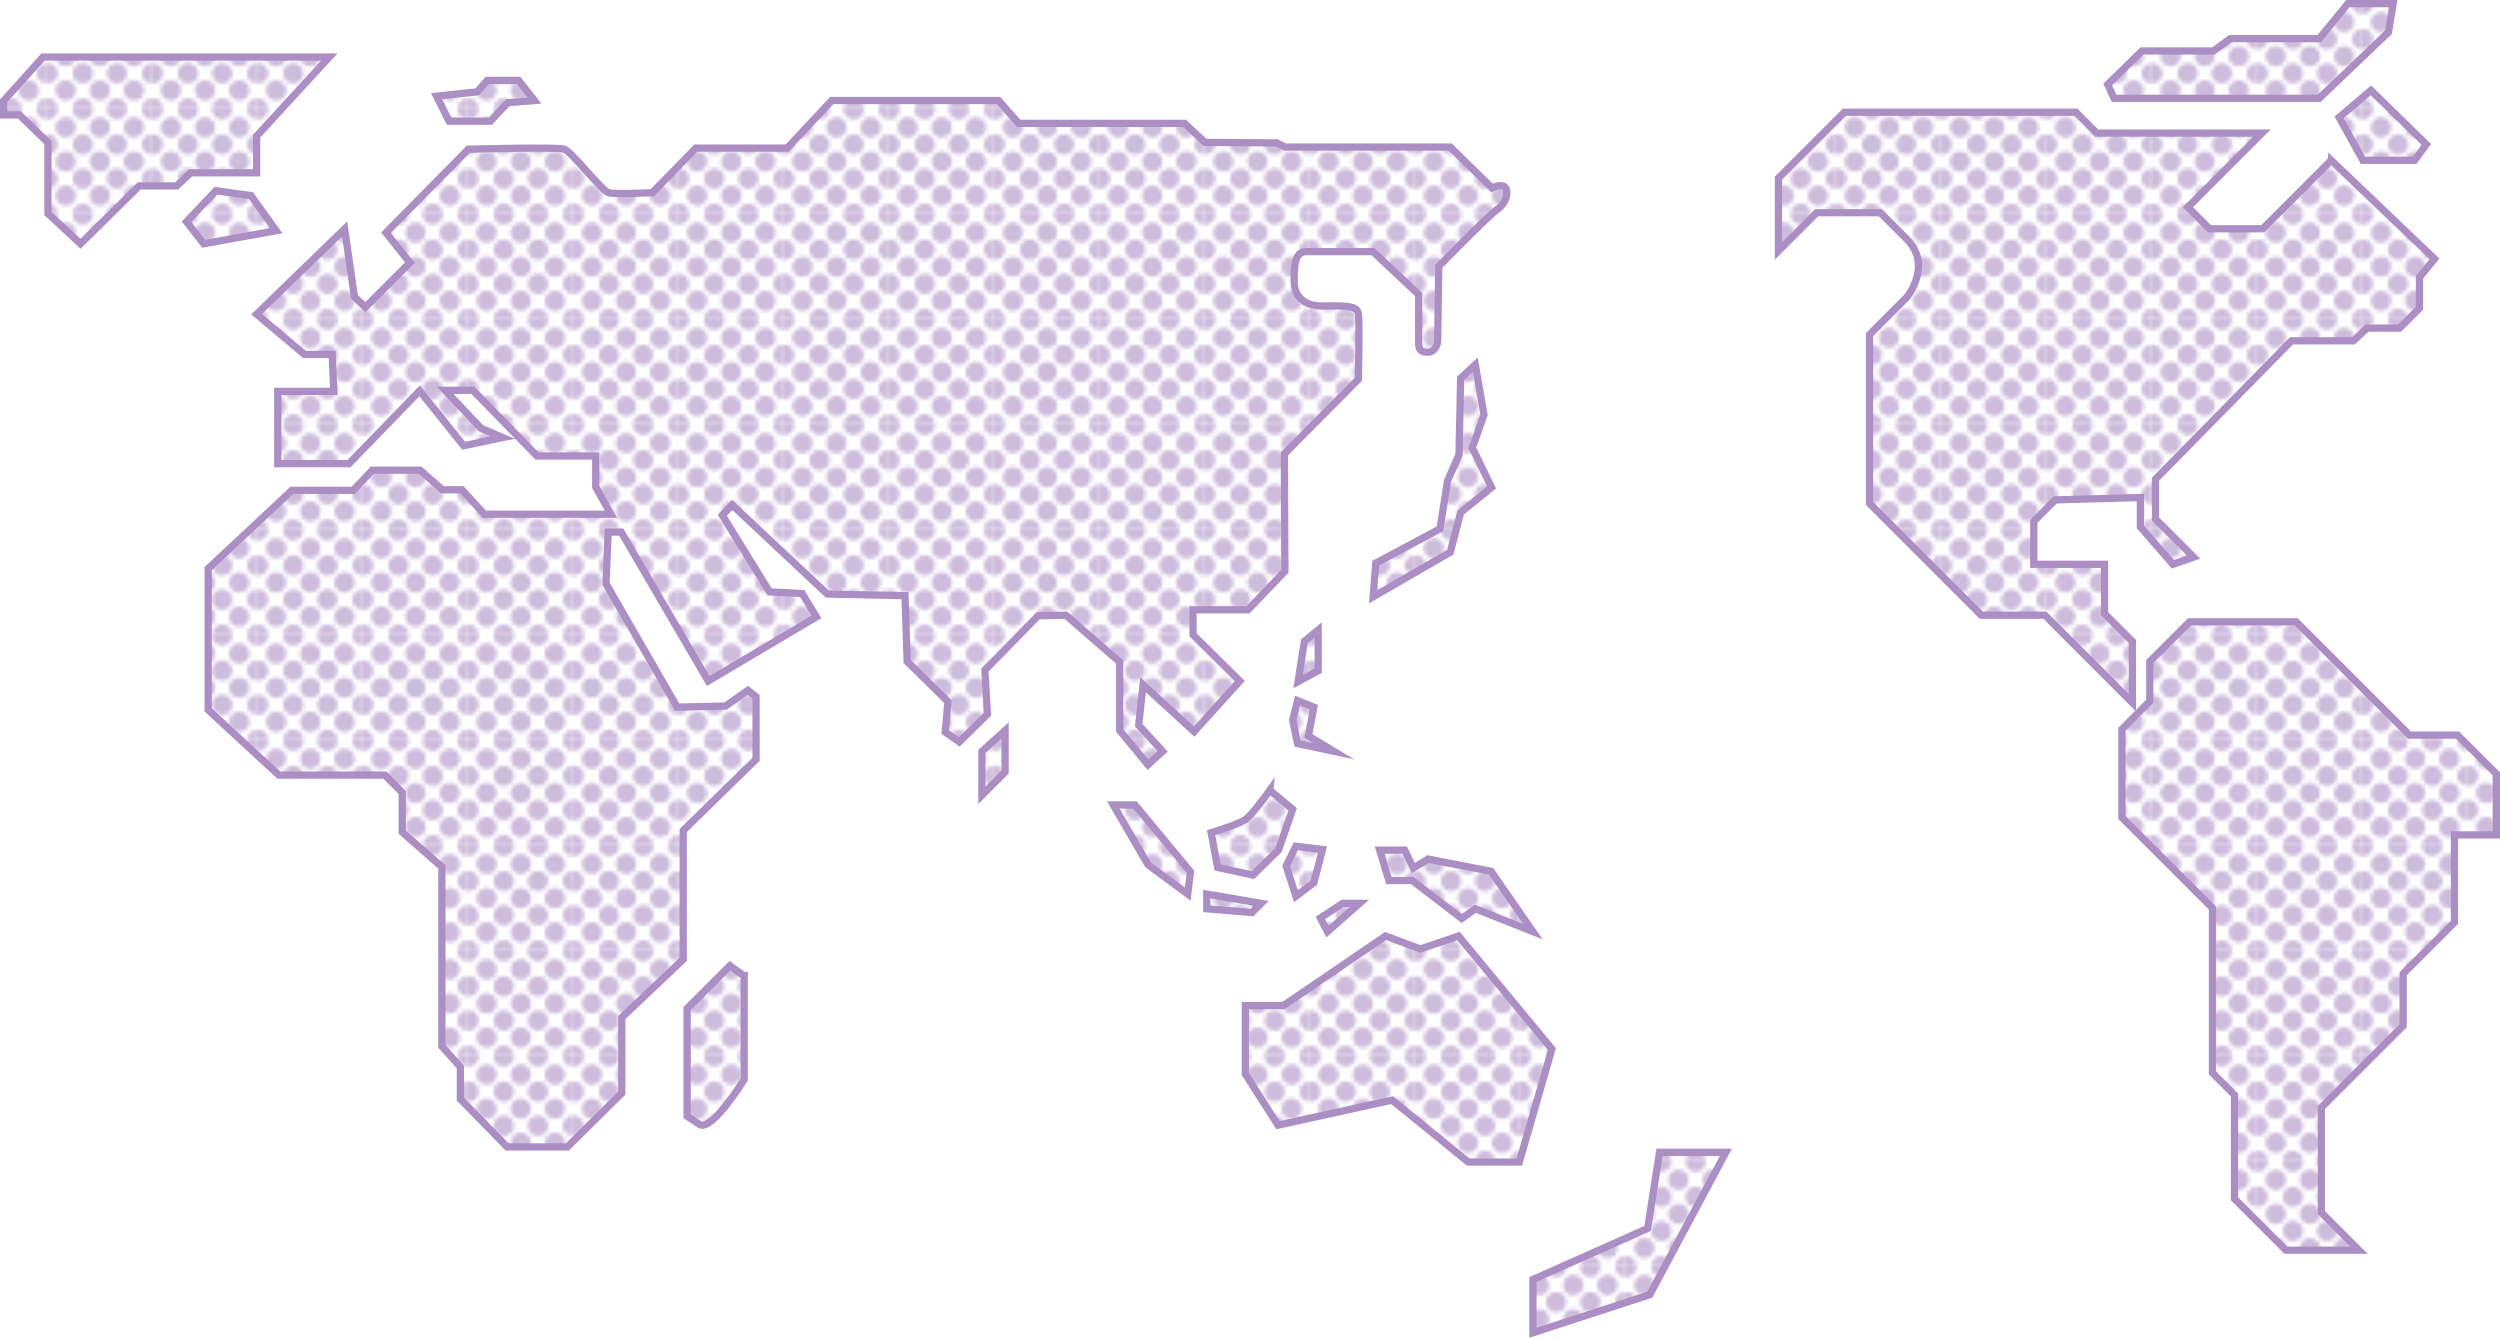 <?xml version="1.0" encoding="UTF-8"?>
<svg id="b" data-name="圖層 2" xmlns="http://www.w3.org/2000/svg" width="688.88" height="368.62" xmlns:xlink="http://www.w3.org/1999/xlink" viewBox="0 0 688.88 368.62">
  <defs>
    <style>
      .e, .f {
        opacity: .6;
      }

      .e, .g {
        fill: #541b86;
      }

      .h {
        fill: url(#d);
        stroke: #541b86;
        stroke-miterlimit: 10;
        stroke-width: 2px;
      }

      .i {
        opacity: .49;
      }

      .j {
        fill: none;
      }
    </style>
    <pattern id="d" data-name="新增圖樣色票 17" x="0" y="0" width="28.8" height="28.8" patternTransform="translate(1144.12 -2724.89)" patternUnits="userSpaceOnUse" viewBox="0 0 28.8 28.8">
      <g>
        <rect class="j" y="0" width="28.8" height="28.8"/>
        <path class="e" d="M28.8,31.62c1.56,0,2.82-1.26,2.82-2.82s-1.26-2.82-2.82-2.82-2.82,1.26-2.82,2.82,1.26,2.82,2.82,2.82Z"/>
        <g>
          <path class="e" d="M9.7,31.62c1.56,0,2.82-1.26,2.82-2.82s-1.26-2.82-2.82-2.82-2.82,1.26-2.82,2.82,1.26,2.82,2.82,2.82Z"/>
          <path class="e" d="M19.11,31.62c1.56,0,2.82-1.26,2.82-2.82s-1.26-2.82-2.82-2.82-2.82,1.26-2.82,2.82,1.26,2.82,2.82,2.82Z"/>
          <path class="e" d="M0,31.62c1.56,0,2.82-1.26,2.82-2.82S1.56,25.98,0,25.98s-2.82,1.26-2.82,2.82S-1.56,31.62,0,31.62Z"/>
        </g>
        <path class="e" d="M28.8,2.82c1.56,0,2.82-1.26,2.82-2.82s-1.26-2.82-2.82-2.82S25.98-1.56,25.98,0s1.26,2.82,2.82,2.82Z"/>
        <g>
          <path class="e" d="M23.81,26.63c1.56,0,2.82-1.26,2.82-2.82s-1.26-2.82-2.82-2.82-2.82,1.26-2.82,2.82,1.26,2.82,2.82,2.82Z"/>
          <path class="e" d="M14.4,26.63c1.56,0,2.82-1.26,2.82-2.82s-1.26-2.82-2.82-2.82-2.82,1.26-2.82,2.82,1.26,2.82,2.82,2.82Z"/>
          <path class="e" d="M23.81,17.22c1.56,0,2.82-1.26,2.82-2.82s-1.26-2.82-2.82-2.82-2.82,1.26-2.82,2.82,1.26,2.82,2.82,2.82Z"/>
          <path class="e" d="M14.4,17.22c1.56,0,2.82-1.26,2.82-2.82s-1.26-2.82-2.82-2.82-2.82,1.26-2.82,2.82,1.26,2.82,2.82,2.82Z"/>
          <path class="e" d="M9.7,21.93c1.56,0,2.82-1.26,2.82-2.82s-1.26-2.82-2.82-2.82-2.82,1.26-2.82,2.82,1.26,2.82,2.82,2.82Z"/>
          <path class="e" d="M19.11,21.93c1.56,0,2.82-1.26,2.82-2.82s-1.26-2.82-2.82-2.82-2.82,1.26-2.82,2.82,1.26,2.82,2.82,2.82Z"/>
          <path class="e" d="M9.7,12.52c1.56,0,2.82-1.26,2.82-2.82s-1.26-2.82-2.82-2.82-2.82,1.26-2.82,2.82,1.26,2.82,2.82,2.82Z"/>
          <path class="e" d="M19.11,12.52c1.56,0,2.82-1.26,2.82-2.82s-1.26-2.82-2.82-2.82-2.82,1.26-2.82,2.82,1.26,2.82,2.82,2.82Z"/>
          <path class="e" d="M28.8,21.93c1.56,0,2.82-1.26,2.82-2.82s-1.26-2.82-2.82-2.82-2.82,1.26-2.82,2.82,1.26,2.82,2.82,2.82Z"/>
          <path class="e" d="M28.8,12.52c1.56,0,2.82-1.26,2.82-2.82s-1.26-2.82-2.82-2.82-2.82,1.26-2.82,2.82,1.26,2.82,2.82,2.82Z"/>
          <path class="e" d="M9.7,2.82C11.25,2.82,12.52,1.56,12.52,0s-1.26-2.82-2.82-2.82S6.87-1.56,6.87,0s1.26,2.82,2.82,2.82Z"/>
          <path class="e" d="M19.11,2.82c1.56,0,2.82-1.26,2.82-2.82s-1.26-2.82-2.82-2.82S16.28-1.56,16.28,0s1.26,2.82,2.82,2.82Z"/>
          <g class="f">
            <path class="g" d="M4.99,26.63c1.56,0,2.82-1.26,2.82-2.82s-1.26-2.82-2.82-2.82-2.82,1.26-2.82,2.82,1.26,2.82,2.82,2.82Z"/>
            <path class="g" d="M4.99,17.22c1.56,0,2.82-1.26,2.82-2.82s-1.26-2.82-2.82-2.82-2.82,1.26-2.82,2.82,1.26,2.82,2.82,2.82Z"/>
          </g>
          <path class="e" d="M23.81,7.82c1.56,0,2.82-1.26,2.82-2.82s-1.26-2.82-2.82-2.82-2.82,1.26-2.82,2.82,1.26,2.82,2.82,2.82Z"/>
          <path class="e" d="M4.99,7.82c1.56,0,2.82-1.26,2.82-2.82s-1.26-2.82-2.82-2.82-2.82,1.26-2.82,2.82,1.26,2.82,2.82,2.82Z"/>
          <path class="e" d="M0,2.82C1.56,2.82,2.82,1.56,2.82,0S1.56-2.82,0-2.82-2.82-1.56-2.82,0-1.56,2.82,0,2.82Z"/>
          <path class="e" d="M14.4,7.82c1.56,0,2.82-1.26,2.82-2.82s-1.26-2.82-2.82-2.82-2.82,1.26-2.82,2.82,1.26,2.82,2.82,2.82Z"/>
        </g>
        <g>
          <path class="e" d="M0,21.93c1.56,0,2.82-1.26,2.82-2.82S1.56,16.28,0,16.28s-2.82,1.26-2.82,2.82S-1.56,21.93,0,21.93Z"/>
          <path class="e" d="M0,12.52c1.56,0,2.82-1.26,2.82-2.82S1.56,6.87,0,6.87s-2.82,1.26-2.82,2.82S-1.56,12.52,0,12.52Z"/>
        </g>
      </g>
    </pattern>
  </defs>
  <g id="c" data-name="圖層 1">
    <g class="i">
      <path class="h" d="M129.06,41.11s24.49-.67,26.44,0c1.95,.67,10.41,11.46,12.13,11.98,1.72,.52,12.13,0,12.13,0l11.98-12.28h25.16l12.28-13.11h45.98l5.54,6.29h45.68l5.69,5.24,19.77,.15,2.25,1.13h45.53l11.53,11.3s2.85-1.5,3.74,0-.15,4.49-2.25,5.84-16.18,15.73-16.18,15.73c0,0-.3,18.72-.3,20.37s-1.05,3.3-2.7,3.3-2.55-.45-2.55-2.4v-13.48l-12.58-11.83h-18.42c-3.3,0-3.3,4.34-3.3,8.24s2.7,6.74,7.49,6.74,9.74-.45,10.18,1.95,0,18.27,0,18.27l-20.37,20.52,.15,32.35-10.18,10.63h-15.13v6.89l12.88,12.73-12.58,13.93-14.08-12.88-1.2,11.08,6.59,7.25-4.04,3.68-7.79-9.44v-18.87l-14.83-12.88-7.64,.15-14.68,14.98,.72,12.13-7.76,7.64-3.89-2.7,.75-8.39-11.23-11.08-.6-18.12-21.42-.45-26.21-24.56-2.7,2.85,13.03,21.12,8.99,.45,3.89,6.44-29.81,17.67-23.96-41.04h-3.59l-.6,14.23,19.62,34,13.33-.3,6.14-4.34,2.25,1.8v17.22l-20.07,19.62v35.5l-16.92,16.03v20.82l-14.98,14.83h-16.63l-12.88-13.18v-8.84l-5.09-5.69v-49.43l-10.93-9.59v-10.93l-4.79-4.79h-29.21l-19.47-17.97v-38.94l23.07-21.57h16.92l5.24-5.54h13.18l6.14,5.39h5.39l6.14,6.74h34.9l-4.19-7.49v-8.54h-16.18l-17.67-18.12h-7.64l9.89,10.48,5.99,2.55-10.78,2.25-12.13-15.13-19.47,20.07h-19.62v-19.92h15.43l-.45-10.18h-7.64l-13.18-11.08,24.26-23.51,2.7,18.72,3,2.85,12.28-12.28-6.59-8.24,22.69-22.99Z"/>
      <polygon class="h" points="134.23 22.16 142.91 22.16 147.26 27.7 139.92 28.3 135.13 33.39 123.74 33.39 120.3 26.5 131.53 25.3 134.23 22.16"/>
      <polygon class="h" points="90.72 15.72 11.86 15.72 1 27.78 1 31.67 5.34 31.67 13.21 39.31 13.21 58.85 22.19 67.17 38.37 51.22 48.7 51.22 52.52 47.62 70.72 47.62 70.72 37.51 90.72 15.72"/>
      <polygon class="h" points="59.49 52.56 69.15 53.91 76.11 63.57 56.12 67.17 51.4 61.1 59.49 52.56"/>
      <polygon class="h" points="653.31 24.89 668.58 39.79 665.36 44.17 651.12 44.17 644.55 32.34 653.31 24.89"/>
      <polygon class="h" points="646.96 1 659.45 1 658.14 8.89 639.07 27.08 582.53 27.08 580.78 23.28 590.2 14.04 609.93 14.04 614.53 10.64 639.07 10.64 646.96 1"/>
      <path class="h" d="M642.36,44.17l28.49,27.17-4.16,5.04v8.55l-5.48,5.48h-8.98l-3.73,3.51h-17.09l-37.47,38.13v10.96l10.52,10.52-5.7,1.97-8.98-10.3v-8.11l-23.45,.66-5.92,5.92v11.83h19.5v13.59l7.67,7.67v16.87l-24.1-24.1h-17.53l-30.79-30.79v-46.57l10.24-10.24s7.26-8.79,0-16.05l-7.26-7.26h-17.56l-10.53,10.53v-20.04l18.19-18.19h63.77l5.76,5.76h45.52l-20.41,20.41,5.95,5.95h14.68l18.85-18.85Z"/>
      <polygon class="h" points="603.35 171.34 632.72 171.34 663.94 202.56 677.2 202.56 687.88 213.25 687.88 230.06 676.32 230.06 676.32 254.17 662.19 268.3 662.19 282.66 639.67 305.17 639.67 334.15 650 344.48 629.87 344.48 615.72 330.33 615.72 301.72 609.65 295.65 609.65 250.22 584.7 225.27 584.7 200.92 592.38 193.23 592.38 182.29 603.35 171.34"/>
      <path class="h" d="M205.07,268.92v28.53s-8.99,14.6-12.36,12.36l-3.37-2.25v-29.66l11.79-11.79,3.93,2.81Z"/>
      <polygon class="h" points="276.96 201.29 276.96 212.75 270.56 219.15 270.56 207.04 276.96 201.29"/>
      <polygon class="h" points="381.81 257.91 353.65 277.08 343.16 277.08 343.16 295.95 352.15 310.04 383.6 303.14 404.57 320.21 418.65 320.21 427.64 289.06 401.88 257.91 391.39 261.5 381.81 257.91"/>
      <polygon class="h" points="380.16 234.24 387.05 234.24 389.45 239.19 393.49 236.71 410.86 240.08 422.4 256.71 406.52 250.42 402.78 253.11 389.15 242.63 382.71 242.63 380.16 234.24"/>
      <path class="h" d="M349.9,217.77l6.29,5.24-3.89,11.23-7.04,6.89-9.74-2.1-1.8-9.59s7.49-2.25,9.44-3.59c1.95-1.35,6.74-8.09,6.74-8.09Z"/>
      <polygon class="h" points="306.77 221.81 312.76 221.81 328.04 240.23 327.29 246.37 316.35 238.29 306.77 221.81"/>
      <polygon class="h" points="332.53 246.37 347.51 248.92 344.96 251.47 332.53 250.42 332.53 246.37"/>
      <polygon class="h" points="363.83 252.96 369.97 248.92 374.62 248.92 365.78 256.71 363.83 252.96"/>
      <polygon class="h" points="357.09 233.19 364.43 234.09 362.04 243.23 357.09 246.97 354.4 238.59 357.09 233.19"/>
      <polygon class="h" points="357.54 193.05 362.04 194.85 360.54 202.79 367.58 207.04 357.54 204.89 356.2 198.45 357.54 193.05"/>
      <polygon class="h" points="359.42 176.73 363.23 173.58 363.23 184.82 357.69 187.81 359.42 176.73"/>
      <polygon class="h" points="402.48 104.24 406.52 100.49 408.92 114.27 405.7 123.41 411.01 134.32 402.48 141.23 399.63 152.16 378.36 164.45 379.11 155.16 396.78 145.72 398.88 132.47 402.03 125.35 402.48 104.24"/>
      <polygon class="h" points="457.29 317.52 475.57 317.52 454.6 356.76 422.4 367.24 422.4 352.57 454 338.49 457.29 317.52"/>
    </g>
  </g>
</svg>